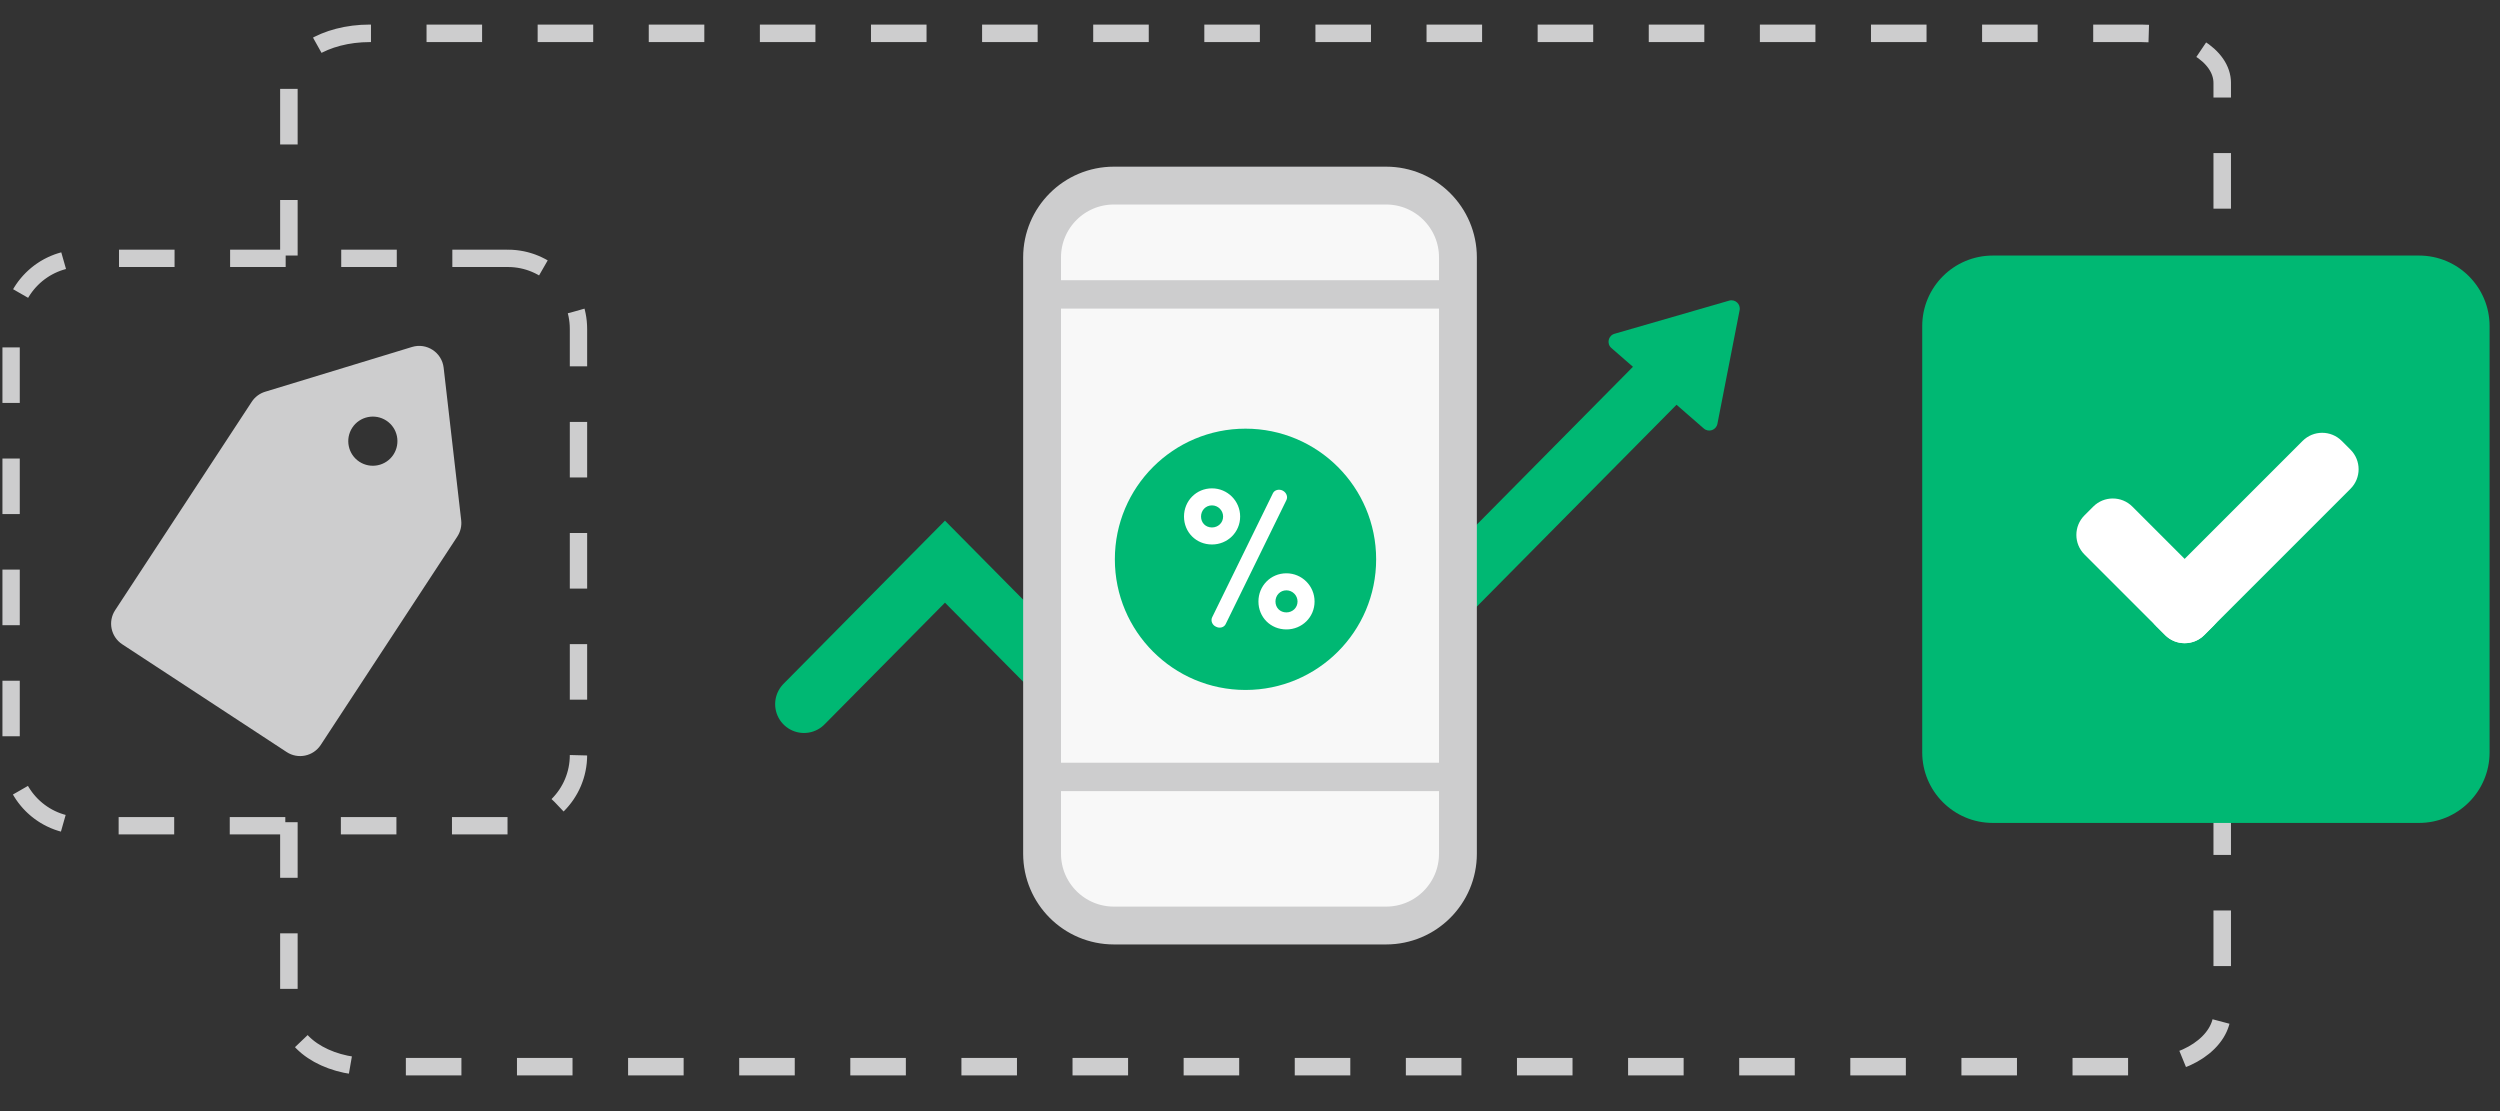 <?xml version="1.0" encoding="utf-8"?>
<svg xmlns="http://www.w3.org/2000/svg" width="225" height="100" viewBox="0 0 225 100" fill="none">
<rect x="0" y="0" width="225" height="100" fill="#333333" stroke="none"/>
<path d="M26 74V91.091C26 93.798 29.265 96 33.278 96H192.722C196.735 96 200 93.798 200 91.091V74" stroke="#CDCDCE" stroke-width="1.576" stroke-miterlimit="10" stroke-dasharray="5 5"/>
<path d="M26 23V7.463C26 5.002 29.265 3 33.278 3H192.722C196.735 3 200 5.002 200 7.463V23" stroke="#CDCDCE" stroke-width="1.576" stroke-miterlimit="10" stroke-dasharray="5 5"/>
<path d="M217.71 23H179.353C175.844 23 173 25.844 173 29.353V67.71C173 71.219 175.844 74.063 179.353 74.063H217.71C221.219 74.063 224.063 71.219 224.063 67.71V29.353C224.063 25.844 221.219 23 217.71 23Z" fill="#00B873"/>
<path d="M207.237 39.68L194.069 52.848C193.097 53.82 193.097 55.395 194.069 56.367L194.86 57.158C195.831 58.129 197.407 58.129 198.378 57.158L211.546 43.99C212.518 43.018 212.518 41.443 211.546 40.471L210.755 39.68C209.784 38.709 208.208 38.709 207.237 39.68Z" fill="white"/>
<path d="M187.602 49.903L194.86 57.16C195.831 58.132 197.407 58.132 198.378 57.16L199.169 56.37C200.141 55.398 200.141 53.822 199.169 52.851L191.912 45.593C190.94 44.621 189.364 44.621 188.393 45.593L187.602 46.384C186.63 47.355 186.63 48.931 187.602 49.903Z" fill="white"/>
<path d="M45.71 23.251H7.353C3.844 23.251 1 26.095 1 29.604V67.961C1 71.47 3.844 74.314 7.353 74.314H45.71C49.219 74.314 52.063 71.47 52.063 67.961V29.604C52.063 26.095 49.219 23.251 45.71 23.251Z" stroke="#CDCDCE" stroke-width="1.56" stroke-dasharray="5 5"/>
<path d="M37.083 31.227C38.405 30.825 39.769 31.72 39.928 33.093L41.507 46.824C41.567 47.337 41.442 47.858 41.159 48.29L28.864 67.048C28.192 68.068 26.82 68.354 25.8 67.685L10.999 57.984C9.978 57.311 9.693 55.94 10.361 54.92L22.656 36.162C22.939 35.73 23.367 35.408 23.861 35.258L37.083 31.227ZM34.77 37.854C33.745 37.187 32.374 37.472 31.705 38.492C31.037 39.516 31.323 40.889 32.343 41.557C33.367 42.225 34.739 41.939 35.407 40.919C36.075 39.895 35.794 38.522 34.77 37.854Z" fill="#CDCDCE"/>
<path d="M72.359 63.373L85.048 50.55L109.156 74.915L152.296 31.314" stroke="#00B873" stroke-width="5.191" stroke-linecap="round"/>
<path d="M100.251 16.703H124.751C128.321 16.703 131.214 19.597 131.214 23.167V76.833C131.214 80.403 128.321 83.297 124.751 83.297H100.251C96.681 83.297 93.787 80.403 93.787 76.833V23.167C93.787 19.597 96.681 16.703 100.251 16.703Z" fill="#F8F8F8" stroke="#CDCDCE" stroke-width="3.406" stroke-linejoin="round"/>
<circle cx="112.095" cy="50.338" r="11.758" fill="#00B873"/>
<path d="M106.56 46.487C106.56 45.087 107.657 43.952 109.077 43.952C110.477 43.952 111.613 45.087 111.613 46.487C111.613 47.907 110.477 49.004 109.077 49.004C107.657 49.004 106.56 47.907 106.56 46.487ZM108.093 46.487C108.093 47.055 108.509 47.471 109.077 47.471C109.626 47.471 110.08 47.055 110.08 46.487C110.08 45.938 109.626 45.484 109.077 45.484C108.509 45.484 108.093 45.938 108.093 46.487ZM113.259 54.133C113.259 52.732 114.356 51.597 115.776 51.597C117.176 51.597 118.311 52.732 118.311 54.133C118.311 55.552 117.176 56.649 115.776 56.649C114.356 56.649 113.259 55.552 113.259 54.133ZM114.792 54.133C114.792 54.7 115.208 55.117 115.776 55.117C116.325 55.117 116.779 54.7 116.779 54.133C116.779 53.584 116.325 53.13 115.776 53.13C115.208 53.13 114.792 53.584 114.792 54.133ZM115.776 45.011L110.307 56.176C110.155 56.479 109.758 56.574 109.436 56.403C109.096 56.252 108.944 55.855 109.096 55.552L114.565 44.387C114.716 44.084 115.132 43.989 115.454 44.16C115.776 44.33 115.927 44.709 115.776 45.011Z" fill="white"/>
<rect x="94.639" y="68.645" width="37.467" height="2.555" fill="#CDCDCE"/>
<rect x="94.639" y="25.218" width="37.467" height="2.555" fill="#CDCDCE"/>
<path d="M156.566 27.918L154.567 38.147C154.456 38.711 153.776 38.945 153.343 38.567L145.024 31.321C144.578 30.932 144.739 30.204 145.308 30.04L155.625 27.057C156.162 26.902 156.673 27.369 156.566 27.918Z" fill="#00B873"/>
</svg>